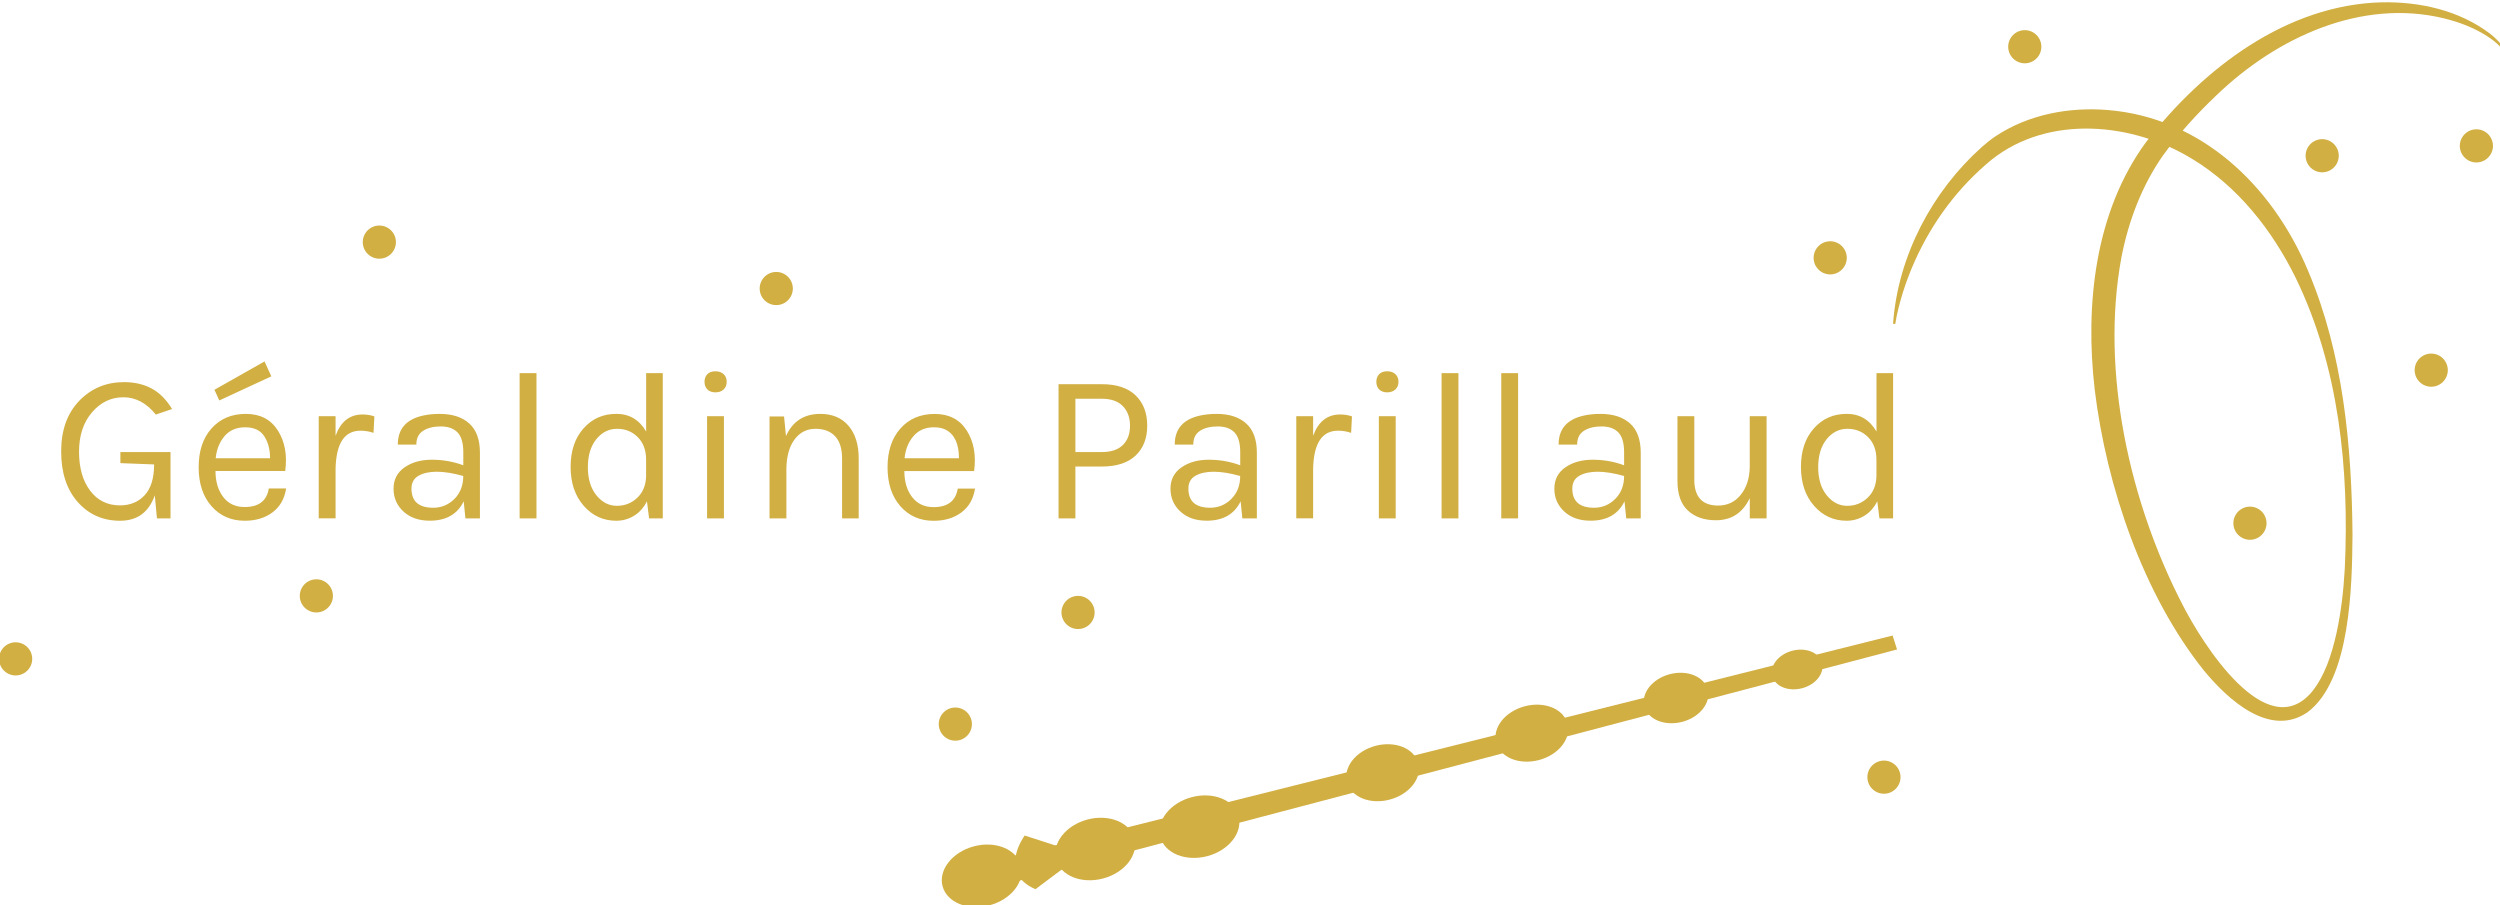 <?xml version="1.0" encoding="UTF-8"?>
<svg xmlns="http://www.w3.org/2000/svg" id="Calque_1" data-name="Calque 1" viewBox="0 0 558 202">
  <defs>
    <style>
      .cls-1 {
        fill: #d1af42;
      }
    </style>
  </defs>
  <path class="cls-1" d="M422.53,72.23c1.11-15.21,8.79-29.57,19.83-39.43.96-.86,1.98-1.67,3.04-2.38,7.42-4.94,16.53-6.58,25.19-5.85,20.58,1.72,36.56,16.69,44.6,35.94,7.81,18.44,9.72,38.93,9.89,58.88-.1,11.39-.43,32.41-10.04,39.58-8.46,5.8-17.81-2.86-23.16-9.35-13.47-16.87-21.71-40.98-24.34-62.65-2.2-18.94.05-39.7,11.47-55.27,12.89-16.62,31.45-30.62,52.54-31.18,8.45-.17,17.24,1.73,24.17,6.96.97.76,1.88,1.61,2.67,2.58l-.36.34c-.83-.86-1.77-1.59-2.76-2.24-2.97-1.94-6.32-3.21-9.72-4.05-18.48-4.52-37.45,4.23-50.95,17.26-4.27,4.07-8.31,8.49-11.81,13.31-4.73,6.75-7.71,14.63-9.3,22.82-4.72,25.6,1.92,54.77,13.65,77.47,4.41,8.66,18.69,31.38,28.83,19.5,2.94-3.6,4.45-8.4,5.5-13,1.07-4.79,1.61-9.72,1.89-14.63,1.02-22.06-1.29-45.02-10.99-64.87-5.25-10.67-12.91-20.3-22.88-26.38-13.29-8.24-32.12-10.1-44.94.03-1.82,1.5-3.56,3.1-5.2,4.81-6.62,6.88-11.64,15.44-14.59,24.72-.72,2.34-1.37,4.74-1.74,7.16l-.48-.04Z"></path>
  <g>
    <path class="cls-1" d="M-.21,147.06c0-2.04,1.66-3.7,3.7-3.7s3.7,1.66,3.7,3.7-1.66,3.7-3.7,3.7-3.7-1.66-3.7-3.7"></path>
    <path class="cls-1" d="M66.91,133c0-2.04,1.66-3.7,3.7-3.7s3.7,1.66,3.7,3.7-1.66,3.7-3.7,3.7-3.7-1.66-3.7-3.7"></path>
    <path class="cls-1" d="M80.97,54.04c0-2.04,1.66-3.7,3.7-3.7s3.7,1.66,3.7,3.7-1.66,3.7-3.7,3.7-3.7-1.66-3.7-3.7"></path>
    <path class="cls-1" d="M169.56,64.4c0-2.04,1.66-3.7,3.7-3.7s3.7,1.66,3.7,3.7-1.66,3.7-3.7,3.7-3.7-1.66-3.7-3.7"></path>
    <path class="cls-1" d="M236.92,136.7c0-2.04,1.66-3.7,3.7-3.7s3.7,1.66,3.7,3.7-1.66,3.7-3.7,3.7-3.7-1.66-3.7-3.7"></path>
    <path class="cls-1" d="M416.8,173.46c0-2.04,1.66-3.7,3.7-3.7s3.7,1.66,3.7,3.7-1.66,3.7-3.7,3.7-3.7-1.66-3.7-3.7"></path>
    <path class="cls-1" d="M498.49,116.78c0-2.04,1.66-3.7,3.7-3.7s3.7,1.66,3.7,3.7-1.66,3.7-3.7,3.7-3.7-1.66-3.7-3.7"></path>
    <path class="cls-1" d="M448.23,10.43c0-2.04,1.66-3.7,3.7-3.7s3.7,1.66,3.7,3.7-1.66,3.7-3.7,3.7-3.7-1.66-3.7-3.7"></path>
    <path class="cls-1" d="M514.61,34.76c0-2.04,1.66-3.7,3.7-3.7s3.7,1.66,3.7,3.7-1.66,3.7-3.7,3.7-3.7-1.66-3.7-3.7"></path>
    <path class="cls-1" d="M538.95,82.62c0-2.04,1.66-3.7,3.7-3.7s3.7,1.66,3.7,3.7-1.66,3.7-3.7,3.7-3.7-1.66-3.7-3.7"></path>
    <path class="cls-1" d="M549.03,32.56c0-2.04,1.66-3.7,3.7-3.7s3.7,1.66,3.7,3.7-1.66,3.7-3.7,3.7-3.7-1.66-3.7-3.7"></path>
    <path class="cls-1" d="M209.53,161.62c0-2.04,1.66-3.7,3.7-3.7s3.7,1.66,3.7,3.7-1.66,3.7-3.7,3.7-3.7-1.66-3.7-3.7"></path>
  </g>
  <path class="cls-1" d="M416.96,97.57c1.24,1.24,1.86,2.92,1.86,5.05v3.71c-.06,2-.72,3.59-1.98,4.78-1.25,1.19-2.77,1.79-4.55,1.79s-3.3-.79-4.57-2.36c-1.27-1.57-1.9-3.66-1.9-6.26s.63-4.68,1.88-6.24c1.25-1.55,2.8-2.33,4.64-2.33s3.38.62,4.62,1.86M412.13,92.38c-2.94,0-5.36,1.08-7.28,3.24-1.92,2.16-2.88,5.02-2.88,8.59s.98,6.47,2.93,8.69c1.95,2.22,4.37,3.33,7.26,3.33,1.43,0,2.74-.37,3.95-1.1,1.21-.73,2.17-1.81,2.9-3.24l.48,3.81h3.05v-32.42h-3.71v13.04c-1.52-2.63-3.75-3.95-6.69-3.95M390.54,115.7h3.76v-22.8h-3.76v11.47c-.06,2.47-.74,4.51-2.02,6.09-1.29,1.59-2.96,2.38-5.02,2.38-3.55,0-5.33-1.92-5.33-5.76v-14.19h-3.76v14.47c0,2.98.79,5.19,2.36,6.62,1.57,1.43,3.64,2.14,6.21,2.14,3.49,0,6.01-1.65,7.57-4.95v4.52ZM360.53,111.35c-1.32,1.32-2.9,1.98-4.74,1.98-3.24,0-4.85-1.43-4.85-4.28,0-1.3.52-2.25,1.57-2.86,1.05-.6,2.41-.9,4.09-.9s3.65.32,5.9.95c0,2.1-.66,3.8-1.98,5.12M362.5,103.85c-2.22-.82-4.55-1.24-7-1.24s-4.48.57-6.12,1.71c-1.64,1.14-2.45,2.73-2.45,4.76s.74,3.73,2.21,5.09c1.48,1.37,3.43,2.05,5.88,2.05,3.65,0,6.17-1.44,7.57-4.33l.38,3.81h3.24v-14.66c0-2.92-.79-5.09-2.38-6.52-1.59-1.43-3.79-2.14-6.62-2.14-1.33,0-2.57.13-3.71.38-3.74.83-5.62,2.98-5.62,6.47h4.14c0-1.4.5-2.42,1.5-3.07,1-.65,2.32-.98,3.95-.98s2.88.44,3.74,1.33c.86.89,1.29,2.36,1.29,4.43v2.9ZM335.08,115.7h3.76v-32.42h-3.76v32.42ZM321.76,115.7h3.76v-32.42h-3.76v32.42ZM311.45,86.93c.46-.43.69-1,.69-1.71s-.23-1.29-.69-1.71c-.46-.43-1.07-.64-1.83-.64s-1.36.21-1.78.64c-.43.43-.64,1-.64,1.71s.21,1.28.64,1.71c.43.43,1.02.64,1.78.64s1.37-.21,1.83-.64M307.76,115.7h3.76v-22.8h-3.76v22.8ZM301.57,96.61l.19-3.67c-.83-.29-1.7-.43-2.62-.43-2.89,0-4.9,1.59-6.05,4.76v-4.38h-3.76v22.8h3.76v-11.09c.13-5.65,1.98-8.47,5.57-8.47.98,0,1.95.16,2.9.48M274.85,111.35c-1.32,1.32-2.9,1.98-4.74,1.98-3.24,0-4.86-1.43-4.86-4.28,0-1.3.52-2.25,1.57-2.86,1.05-.6,2.41-.9,4.09-.9s3.65.32,5.9.95c0,2.1-.66,3.8-1.98,5.12M276.82,103.85c-2.22-.82-4.55-1.24-7-1.24s-4.48.57-6.12,1.71c-1.63,1.14-2.45,2.73-2.45,4.76s.74,3.73,2.21,5.09c1.47,1.37,3.43,2.05,5.88,2.05,3.65,0,6.17-1.44,7.57-4.33l.38,3.81h3.24v-14.66c0-2.92-.79-5.09-2.38-6.52-1.59-1.43-3.79-2.14-6.62-2.14-1.33,0-2.57.13-3.71.38-3.74.83-5.62,2.98-5.62,6.47h4.14c0-1.4.5-2.42,1.5-3.07,1-.65,2.32-.98,3.95-.98s2.88.44,3.74,1.33c.86.89,1.29,2.36,1.29,4.43v2.9ZM240.03,100.9v-11.9h5.9c2.06,0,3.62.55,4.69,1.64,1.06,1.1,1.6,2.55,1.6,4.38s-.53,3.26-1.6,4.31c-1.06,1.05-2.63,1.57-4.69,1.57h-5.9ZM245.93,85.76h-9.66v29.94h3.76v-11.57h5.9c3.3,0,5.81-.82,7.54-2.45,1.73-1.64,2.59-3.86,2.59-6.69s-.87-5.07-2.59-6.74c-1.73-1.67-4.25-2.5-7.54-2.5M214.04,102.28h-12.14c.19-1.97.85-3.61,1.98-4.93,1.13-1.32,2.66-1.98,4.59-1.98,1.05,0,1.94.19,2.67.57,1.94,1.05,2.9,3.16,2.9,6.33M203.56,110.92c-1.14-1.51-1.71-3.44-1.71-5.78h15.57c.48-3.55-.07-6.57-1.64-9.04-1.57-2.47-3.95-3.71-7.14-3.71s-5.74,1.08-7.66,3.24c-1.92,2.16-2.88,5.05-2.88,8.66s.95,6.51,2.86,8.69c1.9,2.17,4.38,3.26,7.43,3.26,2.48,0,4.55-.63,6.21-1.88,1.67-1.25,2.67-3.02,3.02-5.31h-3.85c-.45,2.76-2.24,4.14-5.38,4.14-2.06,0-3.67-.75-4.81-2.26M175,92.95h-3.24v22.75h3.76v-11.19c.06-2.76.68-4.92,1.86-6.47,1.17-1.55,2.71-2.33,4.62-2.33s3.37.56,4.4,1.67c1.03,1.11,1.55,2.76,1.55,4.95v13.38h3.71v-13.38c0-3.08-.75-5.5-2.26-7.28-1.51-1.78-3.61-2.67-6.31-2.67-3.62,0-6.17,1.65-7.66,4.95l-.43-4.38ZM161.51,86.93c.46-.43.69-1,.69-1.71s-.23-1.29-.69-1.71c-.46-.43-1.07-.64-1.83-.64s-1.36.21-1.79.64c-.43.43-.64,1-.64,1.71s.21,1.28.64,1.71c.43.43,1.02.64,1.79.64s1.37-.21,1.83-.64M157.82,115.7h3.76v-22.8h-3.76v22.8ZM142.35,97.57c1.24,1.24,1.86,2.92,1.86,5.05v3.71c-.06,2-.72,3.59-1.98,4.78-1.25,1.19-2.77,1.79-4.55,1.79s-3.3-.79-4.57-2.36c-1.27-1.57-1.9-3.66-1.9-6.26s.63-4.68,1.88-6.24c1.25-1.55,2.8-2.33,4.64-2.33s3.38.62,4.62,1.86M137.52,92.38c-2.94,0-5.36,1.08-7.28,3.24-1.92,2.16-2.88,5.02-2.88,8.59s.98,6.47,2.93,8.69,4.37,3.33,7.26,3.33c1.43,0,2.74-.37,3.95-1.1,1.21-.73,2.17-1.81,2.9-3.24l.48,3.81h3.05v-32.42h-3.71v13.04c-1.52-2.63-3.75-3.95-6.69-3.95M115.98,115.7h3.76v-32.42h-3.76v32.42ZM101.44,111.35c-1.32,1.32-2.9,1.98-4.74,1.98-3.24,0-4.86-1.43-4.86-4.28,0-1.3.52-2.25,1.57-2.86,1.05-.6,2.41-.9,4.09-.9s3.65.32,5.9.95c0,2.1-.66,3.8-1.97,5.12M103.41,103.85c-2.22-.82-4.55-1.24-7-1.24s-4.48.57-6.12,1.71c-1.63,1.14-2.45,2.73-2.45,4.76s.74,3.73,2.21,5.09c1.48,1.37,3.44,2.05,5.88,2.05,3.65,0,6.17-1.44,7.57-4.33l.38,3.81h3.24v-14.66c0-2.92-.79-5.09-2.38-6.52s-3.79-2.14-6.62-2.14c-1.33,0-2.57.13-3.71.38-3.74.83-5.62,2.98-5.62,6.47h4.14c0-1.4.5-2.42,1.5-3.07,1-.65,2.32-.98,3.95-.98s2.88.44,3.74,1.33c.86.89,1.29,2.36,1.29,4.43v2.9ZM83.37,96.61l.19-3.67c-.83-.29-1.7-.43-2.62-.43-2.89,0-4.9,1.59-6.04,4.76v-4.38h-3.76v22.8h3.76v-11.09c.13-5.65,1.98-8.47,5.57-8.47.98,0,1.95.16,2.9.48M59.05,80.67l-11.19,6.33,1.09,2.38,11.61-5.38-1.52-3.33ZM50.12,97.35c-1.13,1.32-1.78,2.96-1.98,4.93h12.14c0-1.97-.44-3.61-1.31-4.93-.87-1.32-2.28-1.98-4.24-1.98s-3.49.66-4.62,1.98M63.86,109.04c-.35,2.29-1.36,4.05-3.02,5.31-1.67,1.25-3.74,1.88-6.21,1.88-3.05,0-5.52-1.09-7.43-3.26-1.9-2.17-2.86-5.07-2.86-8.69s.96-6.51,2.88-8.66c1.92-2.16,4.47-3.24,7.66-3.24s5.57,1.24,7.14,3.71c1.57,2.48,2.12,5.49,1.64,9.04h-15.56c0,2.35.57,4.28,1.71,5.78,1.14,1.51,2.74,2.26,4.81,2.26,3.14,0,4.93-1.38,5.38-4.14h3.86ZM35.01,115.7h3.05v-14.8h-11.19v2.47l7.52.29v.1c0,2.98-.7,5.24-2.09,6.76-1.4,1.52-3.24,2.28-5.52,2.28-2.79,0-5.01-1.09-6.66-3.28-1.65-2.19-2.48-5.08-2.48-8.69s.96-6.53,2.88-8.78c1.92-2.25,4.26-3.38,7.02-3.38s5.17,1.29,7.24,3.86l3.62-1.24c-1.27-2.1-2.78-3.62-4.55-4.57-1.76-.95-3.82-1.43-6.16-1.43-4,0-7.34,1.4-10.02,4.19-2.68,2.79-4.02,6.55-4.02,11.28s1.23,8.49,3.69,11.28c2.46,2.79,5.61,4.19,9.45,4.19s6.43-1.89,7.76-5.67l.48,5.14Z"></path>
  <g>
    <path class="cls-1" d="M227.85,193.16c.96,3.63-2.16,7.62-6.99,8.9-4.82,1.28-9.52-.63-10.48-4.26-.96-3.63,2.17-7.62,6.99-8.9,4.82-1.28,9.52.63,10.48,4.26"></path>
    <g>
      <polygon class="cls-1" points="214.47 193.98 422.43 141.85 423.42 144.96 215.71 199.67 214.47 193.98"></polygon>
      <path class="cls-1" d="M253.19,187.18c.96,3.63-2.16,7.62-6.99,8.9-4.82,1.28-9.52-.63-10.48-4.26-.96-3.63,2.17-7.62,6.99-8.9,4.82-1.28,9.52.63,10.48,4.26"></path>
      <path class="cls-1" d="M276.46,182.19c.96,3.63-2.16,7.62-6.99,8.9-4.82,1.28-9.52-.63-10.48-4.26-.96-3.63,2.17-7.62,6.99-8.9,4.82-1.28,9.52.63,10.48,4.26"></path>
      <path class="cls-1" d="M316.56,170.36c.88,3.31-1.97,6.94-6.37,8.11-4.4,1.17-8.67-.57-9.55-3.89-.88-3.31,1.97-6.94,6.37-8.11,4.4-1.16,8.67.57,9.55,3.89"></path>
      <path class="cls-1" d="M349.87,161.53c.88,3.31-1.97,6.94-6.37,8.11-4.4,1.17-8.67-.57-9.55-3.89-.88-3.31,1.97-6.94,6.37-8.11,4.4-1.16,8.67.57,9.55,3.89"></path>
      <path class="cls-1" d="M381.15,153.92c.78,2.94-1.75,6.15-5.65,7.19-3.9,1.03-7.69-.51-8.47-3.44-.78-2.94,1.75-6.16,5.65-7.19,3.9-1.03,7.69.51,8.47,3.44"></path>
      <path class="cls-1" d="M406.67,147.96c.61,2.31-1.37,4.84-4.44,5.65-3.06.81-6.04-.4-6.65-2.71-.61-2.31,1.37-4.84,4.44-5.65,3.06-.81,6.04.4,6.65,2.71"></path>
      <path class="cls-1" d="M228.71,186.49s-6.16,8.28,2.4,11.98l8.97-6.72-1.99-2.22-9.38-3.04Z"></path>
    </g>
  </g>
  <path class="cls-1" d="M404.8,57.55c0-2.04,1.66-3.7,3.7-3.7s3.7,1.66,3.7,3.7-1.66,3.7-3.7,3.7-3.7-1.66-3.7-3.7"></path>
</svg>

